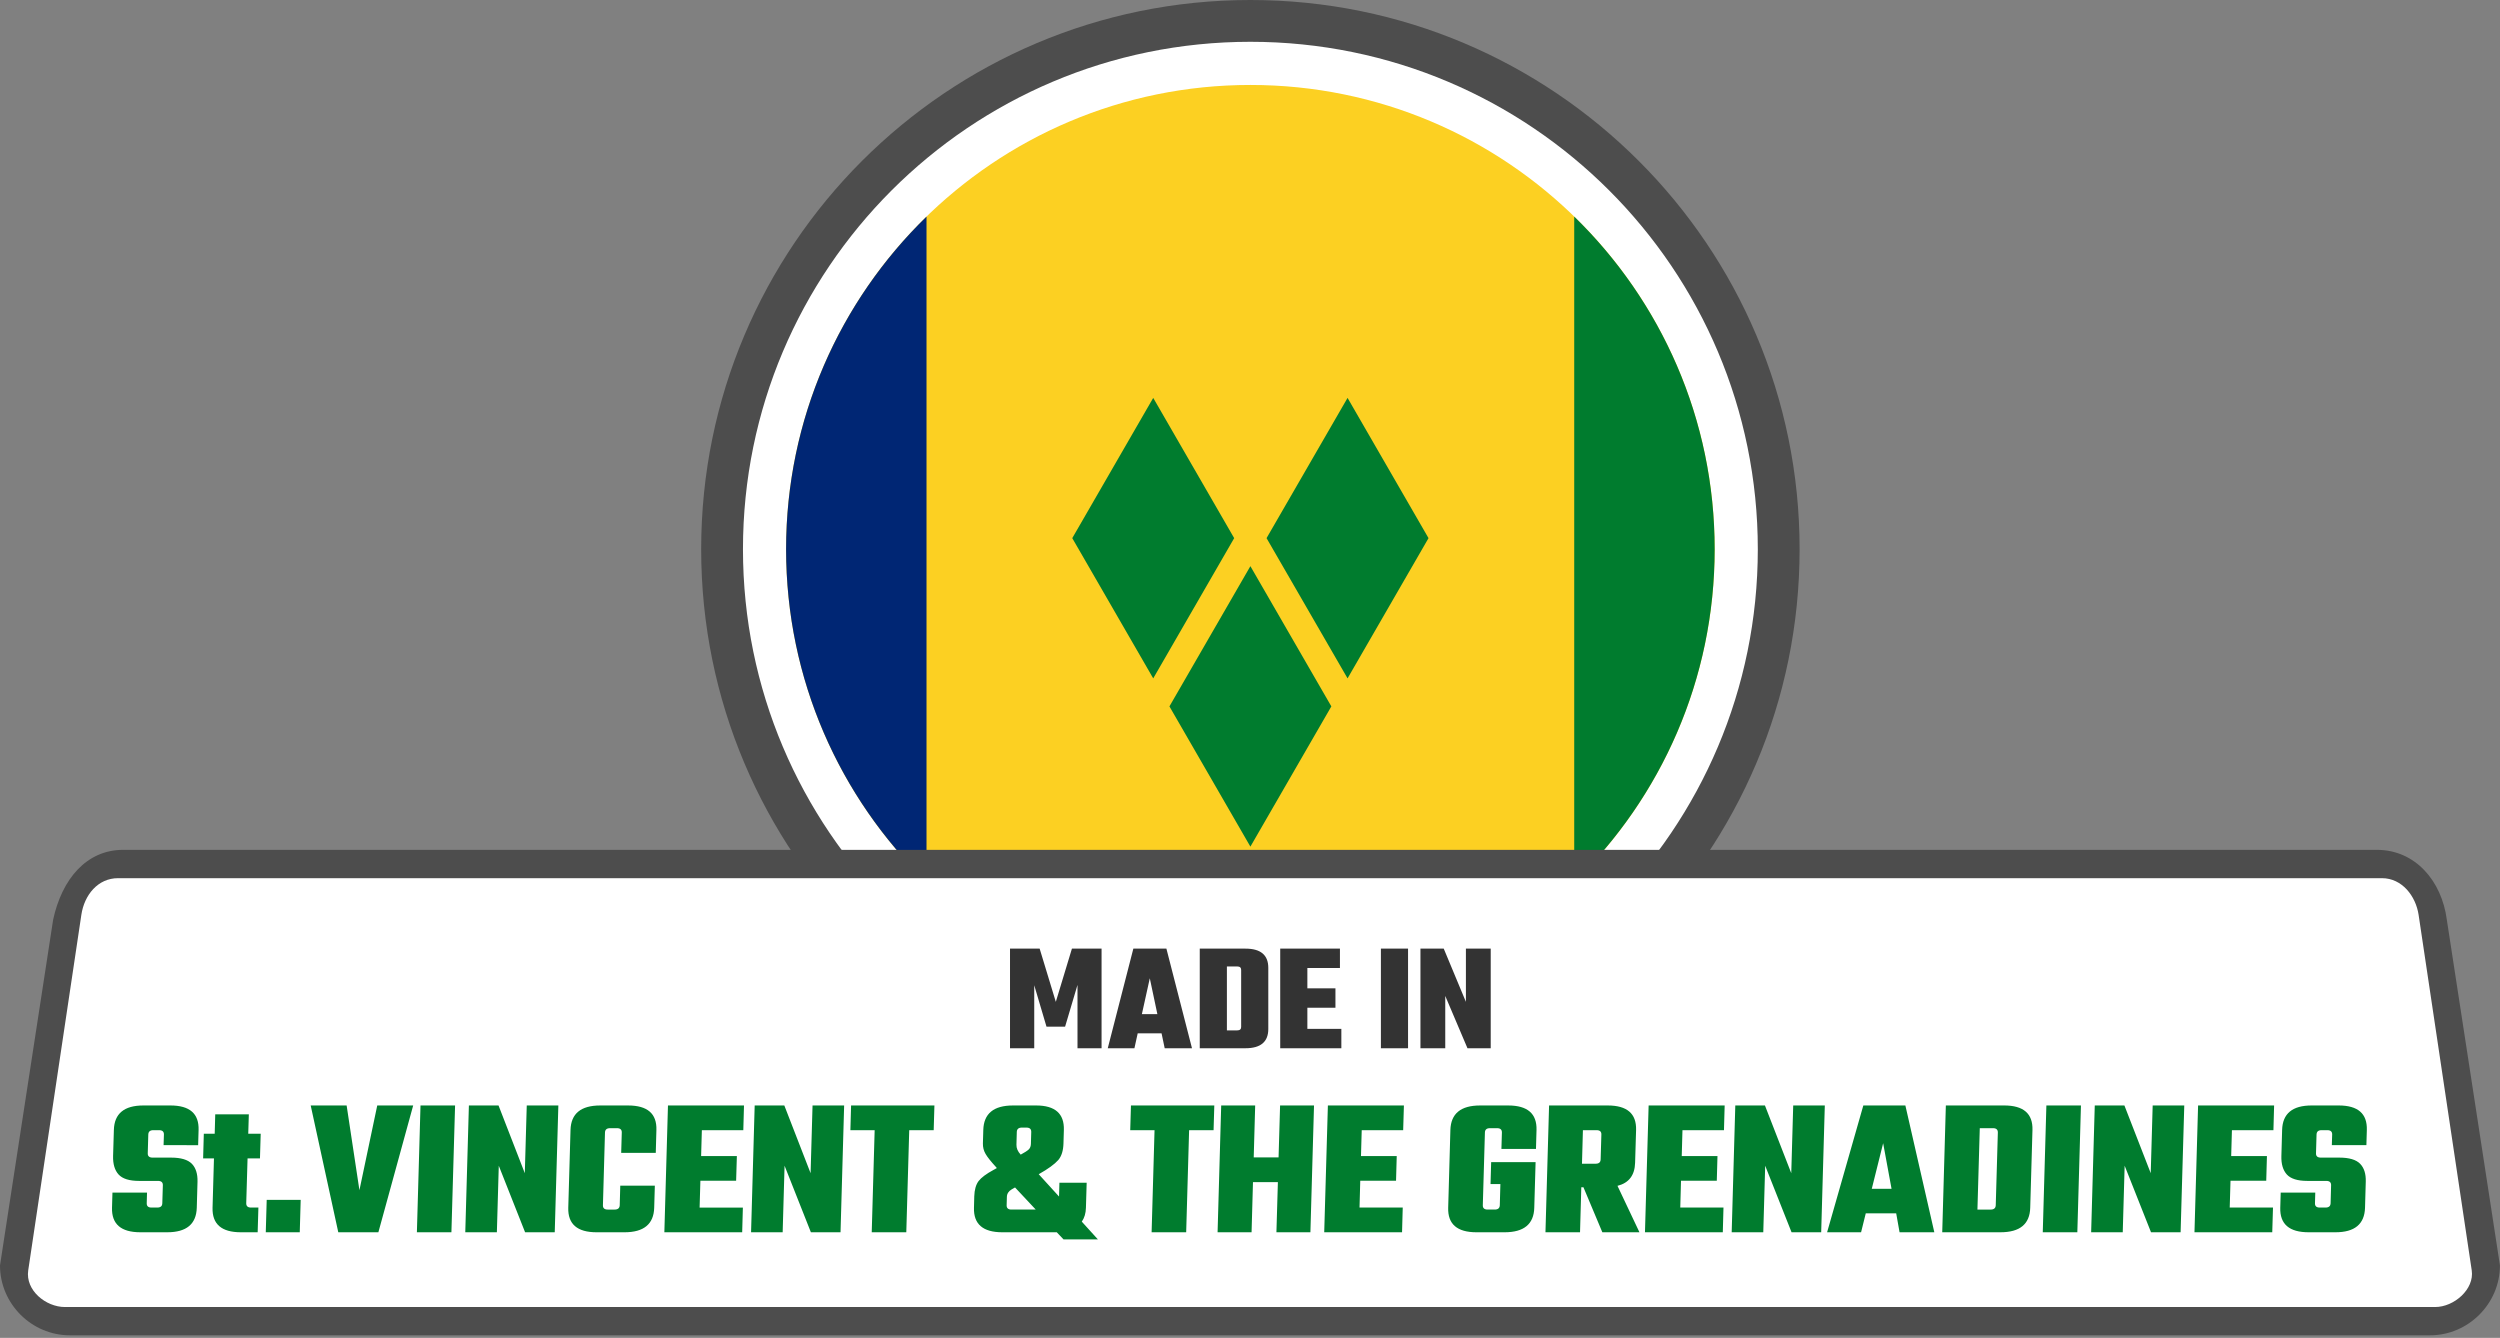 <svg viewBox="0 0 512 274" xmlns="http://www.w3.org/2000/svg" fill-rule="evenodd" clip-rule="evenodd" stroke-linejoin="round" stroke-miterlimit="2"><rect x="0" y="0" width="512" height="274" fill="#808080" stroke="none"/><path d="M256.08 0c31.05 0 59.18 12.6 79.53 32.95 20.36 20.35 32.95 48.48 32.95 79.53 0 31.06-12.59 59.18-32.95 79.54-20.35 20.35-48.48 32.94-79.53 32.94-31.06 0-59.18-12.59-79.54-32.94-20.35-20.36-32.94-48.48-32.94-79.54 0-31.05 12.59-59.18 32.94-79.53C196.9 12.6 225.02 0 256.08 0z" fill="#4d4d4d" fill-rule="nonzero"/><path d="M256.08 8.56c28.69 0 54.68 11.63 73.48 30.44C348.37 57.81 360 83.79 360 112.48c0 28.7-11.63 54.68-30.44 73.49-18.8 18.8-44.79 30.44-73.48 30.44-28.7 0-54.68-11.64-73.49-30.44-18.8-18.81-30.43-44.79-30.43-73.49 0-28.69 11.63-54.67 30.43-73.48 18.81-18.81 44.79-30.44 73.49-30.44z" fill="#fff" fill-rule="nonzero"/><path d="M256.08 17.4c52.51 0 95.08 42.57 95.08 95.08 0 52.52-42.57 95.09-95.08 95.09-52.52 0-95.09-42.57-95.09-95.09 0-52.51 42.57-95.08 95.09-95.08z" fill="#fcd022" fill-rule="nonzero"/><path d="M189.75 44.36v136.25c-17.74-17.28-28.76-41.41-28.76-68.13 0-26.71 11.02-50.85 28.76-68.12z" fill="#002674" fill-rule="nonzero"/><path d="M256.08 115.95l16.58 28.72-16.58 28.72-16.58-28.72 16.58-28.72zm-19.9-34.46l16.58 28.72-16.58 28.72-16.58-28.72 16.58-28.72zm39.8 0l16.58 28.72-16.58 28.72-16.59-28.72 16.59-28.72zm46.42 99.12V44.36c17.74 17.27 28.76 41.41 28.76 68.12 0 26.72-11.02 50.85-28.76 68.13z" fill="#007c2e" fill-rule="nonzero"/><path d="M256.08 179.01l-6.97 21.43 18.23-13.25h-22.53l18.23 13.25-6.96-21.43z" fill="#fcd116" fill-rule="nonzero"/><path d="M256.08 179.01l-6.96 21.43 18.22-13.25h-22.53l13.31 9.67c1.07-.56 2.14-1.14 3.19-1.74l-5.23-16.11z" fill="#fcd116" fill-rule="nonzero"/><path d="M25.19 174.05H486.8c7.82 0 13.27 6.33 14.31 14.32l10.88 70.79c0 7.82-6.48 14.31-14.31 14.31H14.31C6.46 273.47 0 267.01 0 259.16l10.88-70.79c1.79-8.34 6.84-14.31 14.31-14.32z" fill="#4d4d4d" fill-rule="nonzero"/><path d="M24.18 179.85h463.64c4.12 0 6.93 3.66 7.51 7.51l10.88 72.81c.58 3.85-3.6 7.51-7.51 7.51H13.3c-3.91 0-8.13-3.42-7.52-7.51l10.88-72.81c.61-4.09 3.4-7.51 7.52-7.51z" fill="#fff"/><path d="M211.81 214.68h-4.96v-20.4h6.07l3.31 10.9 3.3-10.9h6.07v20.4h-4.93v-12.97l-2.54 8.55h-3.81l-2.51-8.48v12.9zm26.72 0l-.64-3.05H233l-.67 3.05h-5.46l5.24-20.4h6.77l5.24 20.4h-5.59zm-4.67-6.99h3.17l-1.55-7.34-1.62 7.34zm11.85-13.41h9.37c3.11 0 4.67 1.31 4.67 3.94v12.52c0 2.62-1.56 3.94-4.67 3.94h-9.37v-20.4zm8.48 16.04v-11.69c0-.46-.27-.7-.8-.7h-2.12v13.09h2.12c.53 0 .8-.23.8-.7zm13.56.39h6.96v3.97h-12.52v-20.4h12.23v3.97h-6.67v4.16h5.75v3.97h-5.75v4.33zm15.06-16.43h5.56v20.4h-5.56v-20.4zm17.41 0h5.08v20.4h-4.76l-4.55-10.71v10.71h-5.08v-20.4h4.77l4.54 10.9v-10.9z" fill="#333" fill-rule="nonzero"/><path d="M33.24 246.42l.11-3.68c.02-.59-.31-.89-.99-.89h-3.88c-2 0-3.39-.44-4.19-1.31-.8-.88-1.17-2.14-1.13-3.78l.16-5.34c.09-3.35 2.11-5.02 6.05-5.02h5.54c3.94 0 5.86 1.67 5.76 5.02l-.09 3.11H33.5l.07-2.18c.01-.6-.32-.89-.99-.89h-1.17c-.68 0-1.02.29-1.04.89l-.11 3.84c-.02.59.31.89.99.89h3.8c1.99 0 3.4.42 4.23 1.25.82.84 1.21 2.07 1.17 3.68l-.15 5.34c-.1 3.35-2.12 5.02-6.05 5.02h-5.5c-3.97 0-5.9-1.67-5.81-5.02l.09-3.11h7.08l-.06 2.18c-.02.6.31.89.98.89h1.18c.67 0 1.02-.29 1.03-.89zm20-9.18H50.7l-.27 9.18c-.01.6.32.89.99.89h1.5l-.15 5.06h-3.44c-3.96 0-5.89-1.67-5.8-5.02l.29-10.11H41.6l.14-5.05h2.23l.11-3.97h6.88l-.12 3.97h2.55l-.15 5.05zm1.19 15.13l.19-6.63h6.96l-.19 6.63h-6.96zm22.83-25.97h7.36l-7.13 25.97h-8.21l-5.65-25.97h7.36l2.62 17.35 3.65-17.35zm8.86 0h7.08l-.75 25.97h-7.07l.74-25.97zm21.76 0h6.47l-.74 25.97h-6.07l-5.39-13.63-.39 13.63h-6.47l.74-25.97h6.07l5.38 13.87.4-13.87zm26.42 9.71h-7.08l.12-4.17c.02-.59-.31-.89-.98-.89h-1.42c-.68 0-1.02.3-1.04.89l-.42 14.89c-.02.59.31.89.98.89h1.42c.67 0 1.02-.3 1.04-.89l.11-4.01h7.08l-.13 4.53c-.1 3.35-2.13 5.02-6.09 5.02h-5.7c-3.97 0-5.9-1.67-5.81-5.02l.46-15.93c.09-3.35 2.13-5.02 6.09-5.02h5.7c3.97 0 5.9 1.67 5.8 5.02l-.13 4.69zm8.98 11.2h8.86l-.14 5.06h-15.94l.74-25.97h15.57l-.14 5.06h-8.49l-.15 5.3h7.32l-.15 5.05h-7.32l-.16 5.5zm23.13-20.91h6.47l-.74 25.97h-6.07l-5.39-13.63-.39 13.63h-6.47l.74-25.97h6.07l5.38 13.87.4-13.87zm24.96 0l-.15 5.06h-5.01l-.6 20.91h-7.08l.6-20.91h-4.97l.14-5.06h17.07zm25.06 25.97h-11.16c-3.96 0-5.9-1.67-5.8-5.02l.06-2.34c.04-1.35.34-2.39.88-3.12.55-.72 1.58-1.49 3.08-2.3l.66-.37-.16-.2c-1.04-1.13-1.76-2.03-2.14-2.69-.39-.66-.57-1.38-.55-2.16l.08-2.75c.09-3.35 2.12-5.02 6.09-5.02h4.73c3.88 0 5.78 1.67 5.68 5.02l-.08 2.75c-.04 1.48-.39 2.61-1.06 3.4-.76.86-2.09 1.83-4.01 2.91l4.16 4.57.08-2.83h5.58l-.15 5.13c-.03 1.14-.31 2.08-.85 2.84l3.3 3.64h-7.04l-1.38-1.46zm-8.19-20.55l-.07 2.63c-.02.7.27 1.38.87 2.02.8-.43 1.34-.78 1.63-1.05.29-.27.44-.65.46-1.13l.07-2.47c.01-.59-.31-.89-.99-.89h-.93c-.67 0-1.02.3-1.04.89zm-1.1 15.9h4.98l-4.24-4.53-.7.4c-.63.38-.96.89-.97 1.54l-.05 1.7c-.02.59.31.89.98.89zm41.55-21.32l-.15 5.06h-5.01l-.6 20.91h-7.08l.6-20.91h-4.98l.15-5.06h17.07zm13.47 0h6.95l-.74 25.97h-6.96l.3-10.27h-5.1l-.29 10.27h-6.96l.74-25.97h6.96l-.3 10.64h5.09l.31-10.64zm16.27 20.91h8.85l-.14 5.06H271.2l.75-25.97h15.57l-.15 5.06h-8.49l-.15 5.3h7.32l-.14 5.05h-7.33l-.15 5.5zm36.14-12.01h-7.08l.1-3.36c.01-.59-.32-.89-.99-.89h-1.46c-.67 0-1.02.3-1.03.89l-.43 14.89c-.02.59.31.89.99.89h1.45c.68 0 1.02-.3 1.04-.89l.12-4.33h-2.02l.13-4.49h9.1l-.27 9.34c-.09 3.35-2.12 5.02-6.09 5.02h-5.74c-3.96 0-5.9-1.67-5.8-5.02l.45-15.93c.1-3.35 2.13-5.02 6.09-5.02h5.75c3.96 0 5.89 1.67 5.8 5.02l-.11 3.88zm9.28 7.85l-.26 9.22h-7.08l.74-25.97h12.01c3.97 0 5.9 1.67 5.81 5.02l-.2 6.71c-.07 2.56-1.27 4.14-3.61 4.73l4.5 9.51h-7.6l-3.87-9.22h-.44zm3.13-11.69h-2.8l-.19 6.87h2.79c.67 0 1.02-.29 1.03-.89l.15-5.09c.02-.6-.31-.89-.98-.89zm17.14 15.85h8.85l-.14 5.06h-15.94l.75-25.97h15.57l-.14 5.06h-8.5l-.15 5.3h7.32l-.14 5.05h-7.33l-.15 5.5zm23.13-20.91h6.47l-.74 25.97h-6.07l-5.4-13.63-.39 13.63h-6.47l.74-25.97h6.07l5.39 13.87.4-13.87zm21.78 25.97l-.69-3.88h-6.23l-.96 3.88h-6.96l7.42-25.97h8.61l5.93 25.97h-7.12zm-5.69-8.9h4.05l-1.72-9.34-2.33 9.34zm15.17-17.07h11.94c3.96 0 5.89 1.67 5.8 5.02l-.46 15.93c-.09 3.35-2.12 5.02-6.09 5.02h-11.93l.74-25.97zm10.22 20.43l.43-14.89c.01-.59-.32-.89-.99-.89h-2.71l-.48 16.67h2.71c.68 0 1.02-.3 1.04-.89zm10.37-20.43h7.08l-.74 25.97h-7.08l.74-25.97zm21.77 0h6.47l-.75 25.97h-6.06l-5.4-13.63-.39 13.63h-6.47l.74-25.97h6.07l5.39 13.87.4-13.87zm15.78 20.91h8.86l-.15 5.06h-15.93l.74-25.97h15.57l-.14 5.06h-8.5l-.15 5.3h7.32l-.14 5.05h-7.32l-.16 5.5zm20.66-.89l.1-3.68c.02-.59-.31-.89-.99-.89h-3.88c-2 0-3.39-.44-4.19-1.31-.79-.88-1.17-2.14-1.12-3.78l.15-5.34c.09-3.35 2.11-5.02 6.05-5.02h5.54c3.94 0 5.86 1.67 5.76 5.02l-.09 3.11h-7.08l.07-2.18c.01-.6-.32-.89-.99-.89h-1.17c-.68 0-1.02.29-1.04.89l-.11 3.84c-.02.59.31.89.99.89h3.8c2 0 3.41.42 4.23 1.25.83.84 1.22 2.07 1.17 3.68l-.15 5.34c-.1 3.35-2.12 5.02-6.05 5.02h-5.5c-3.97 0-5.9-1.67-5.81-5.02l.09-3.11h7.08l-.06 2.18c-.02.6.31.89.98.89h1.18c.67 0 1.02-.29 1.04-.89z" fill="#007c2e" fill-rule="nonzero"/></svg>